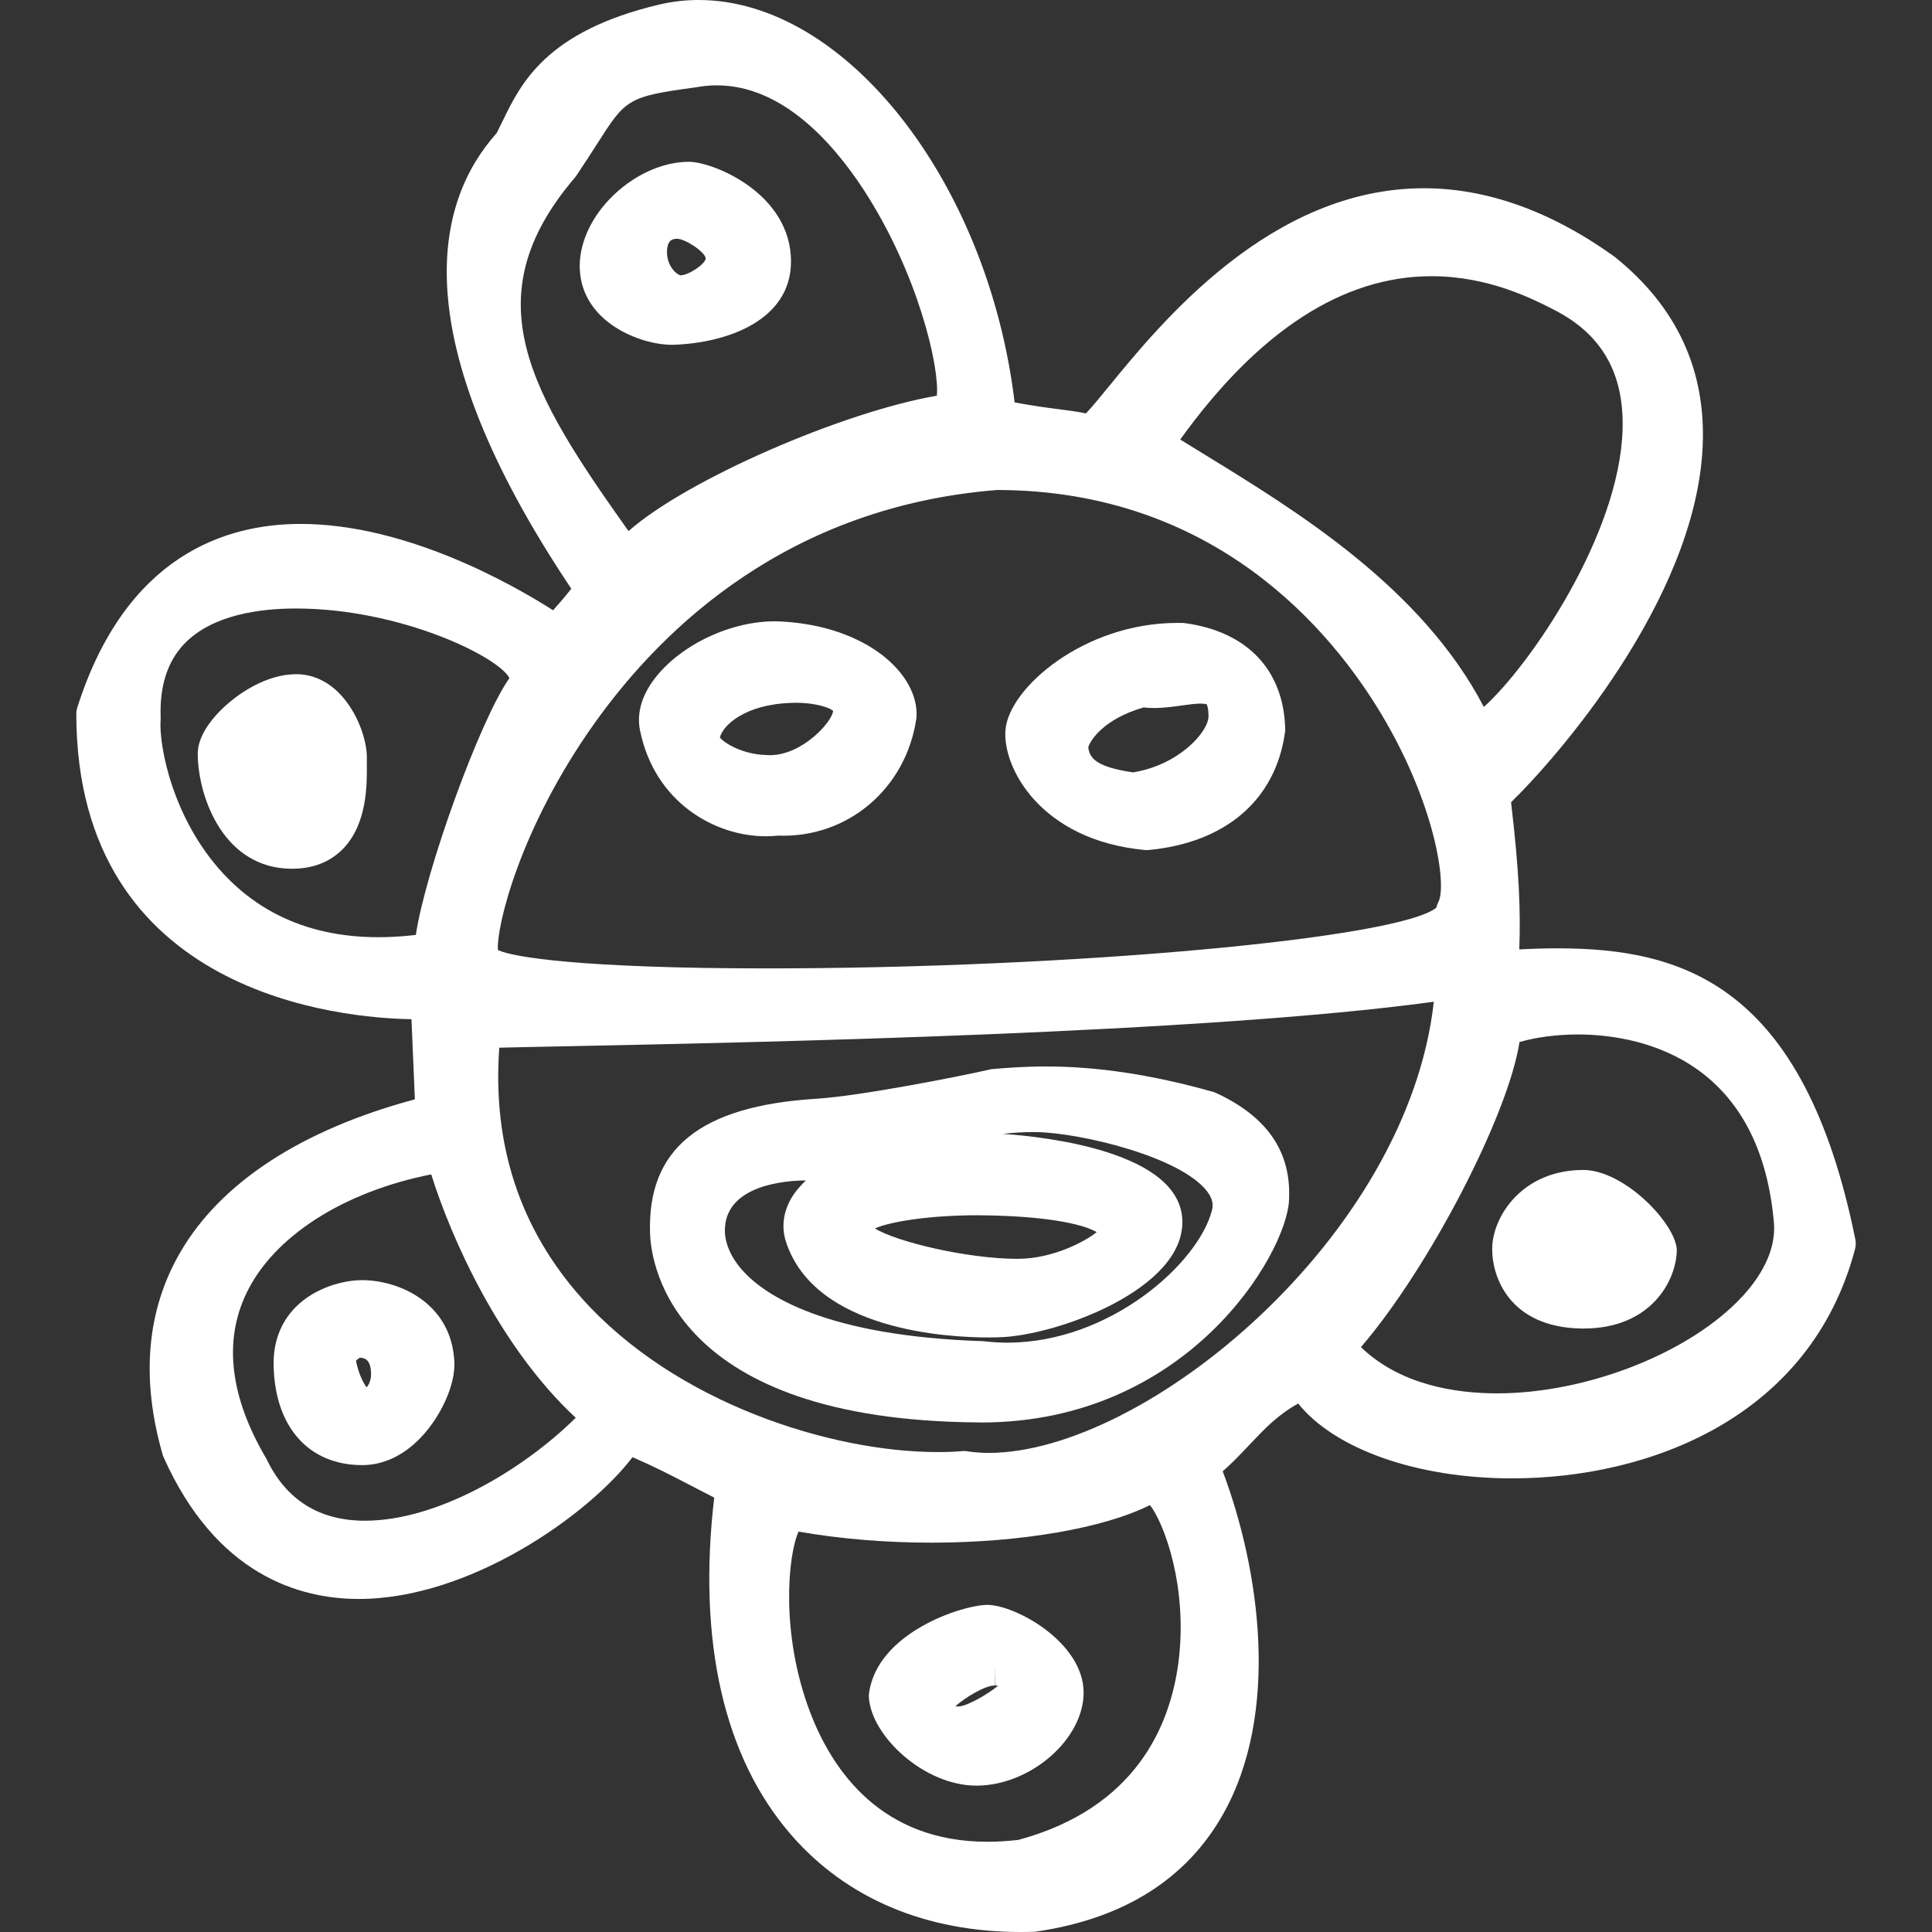 <?xml version="1.0" encoding="utf-8"?>
<!-- Generator: Adobe Illustrator 14.0.0, SVG Export Plug-In . SVG Version: 6.00 Build 43363)  -->
<!DOCTYPE svg PUBLIC "-//W3C//DTD SVG 1.1//EN" "http://www.w3.org/Graphics/SVG/1.1/DTD/svg11.dtd">
<svg version="1.1" id="Shape_1_1_" xmlns="http://www.w3.org/2000/svg" xmlns:xlink="http://www.w3.org/1999/xlink" x="0px" y="0px"
	 width="50px" height="50px" viewBox="0 0 50 50" enable-background="new 0 0 50 50" xml:space="preserve">
<rect x="0" y="0" width="50" height="50" fill="#333333" stroke="none"/>
<g>
	<path fill="none" d="M18.768,31.778c-0.021,0.367,0.149,0.766,0.478,1.125c0.565,0.617,2.12,1.672,6.188,1.804
		c0.016,0.001,0.031,0.002,0.047,0.005c0.194,0.021,0.395,0.035,0.593,0.035c2.667,0,4.955-2.064,5.299-3.43
		c0.029-0.113,0.04-0.271-0.125-0.484c-0.691-0.902-3.281-1.516-4.405-1.535l-0.106-0.002c-0.26,0-0.519,0.018-0.776,0.047
		c1.147,0.08,4.593,0.473,4.644,2.242c0.053,1.777-3.244,2.973-4.709,3.021c-0.1,0.004-0.205,0.006-0.318,0.006
		c-1.037,0-4.474-0.178-5.228-2.471c-0.141-0.425-0.061-0.875,0.225-1.269c0.082-0.113,0.182-0.224,0.295-0.326
		C20.342,30.554,18.831,30.663,18.768,31.778z"/>
	<path fill="none" d="M15.057,33.595c2.443,2.738,6.486,3.986,9.207,3.986c0.225,0,0.44-0.008,0.644-0.025
		c0.016-0.002,0.03-0.003,0.045-0.003c0.028,0,0.057,0.003,0.084,0.009c0.175,0.025,0.36,0.039,0.554,0.039
		c4.032,0,10.839-5.566,11.519-11.674c-5.973,0.816-17.401,1.049-22.39,1.149c-0.76,0.015-1.38,0.026-1.795,0.038
		C12.743,29.624,13.458,31.802,15.057,33.595z M21.124,28.433c1.126-0.07,3.661-0.567,4.482-0.754
		c0.023-0.007,0.049-0.01,0.074-0.013c0.342-0.028,0.809-0.069,1.391-0.069c1.34,0,2.754,0.215,4.322,0.657
		c0.027,0.009,0.056,0.019,0.082,0.03c1.34,0.623,1.957,1.535,1.885,2.791c-0.076,1.383-2.621,5.736-7.966,5.736l0,0h-0.066
		c-7.92-0.056-8.469-4.076-8.498-4.881C16.746,29.733,18.112,28.62,21.124,28.433z"/>
	<path fill="none" d="M19.923,19.545c0.845,0,1.611-0.866,1.638-1.146c-0.045-0.059-0.391-0.211-0.965-0.211l-0.101,0.002
		c-1.2,0.033-1.78,0.57-1.865,0.896c0.115,0.147,0.578,0.433,1.179,0.453C19.862,19.543,19.893,19.545,19.923,19.545z"/>
	<path fill="none" d="M28.385,31.888c-0.268-0.158-1.082-0.41-2.964-0.436l-0.13-0.001c-1.226,0-2.252,0.163-2.647,0.341
		c0.549,0.344,2.39,0.787,3.684,0.787h0.036C27.241,32.569,28.066,32.142,28.385,31.888z"/>
	<path fill="none" d="M31.273,18.54c0-0.23-0.043-0.305-0.049-0.314c-0.004,0-0.047-0.017-0.154-0.017
		c-0.139,0-0.313,0.024-0.496,0.051c-0.318,0.046-0.678,0.087-0.977,0.048c-1.047,0.299-1.39,0.868-1.434,1.03
		c0.029,0.304,0.251,0.521,1.156,0.653C30.514,19.797,31.273,18.938,31.273,18.54z"/>
	<path fill="none" d="M40.238,8.026c-0.555-0.285-1.704-0.879-3.188-0.879c-2.299,0-4.485,1.422-6.505,4.228
		c0.206,0.128,0.421,0.261,0.643,0.396c2.389,1.465,5.604,3.438,7.215,6.526c1.193-1.077,3.509-4.45,3.59-7.177
		C42.036,9.669,41.463,8.658,40.238,8.026z"/>
	<path fill="none" d="M9.315,35.138c-0.035,0.021-0.076,0.051-0.104,0.079c0.064,0.325,0.191,0.58,0.275,0.687
		c0.051-0.055,0.115-0.18,0.115-0.329C9.604,35.194,9.452,35.144,9.315,35.138z"/>
	<path fill="none" d="M5.79,22.618c1.204,1.292,2.877,1.826,4.975,1.578c0.245-1.649,1.655-5.562,2.422-6.646
		c-0.277-0.548-2.813-1.801-5.529-1.801c-0.915,0-2.157,0.158-2.883,0.912c-0.438,0.456-0.646,1.1-0.614,1.916
		c0.001,0.02,0.001,0.039,0,0.058C4.112,19.286,4.459,21.192,5.79,22.618z M5.698,18.399c0.453-0.461,1.209-0.953,1.972-0.953
		c0.415,0,0.804,0.176,1.125,0.507c0.474,0.489,0.715,1.231,0.702,1.682c-0.001,0.04,0,0.091,0,0.151
		c0.004,0.502,0.014,1.546-0.626,2.191c-0.333,0.336-0.774,0.506-1.313,0.506c-1.748,0-2.423-1.815-2.438-2.961
		C5.112,19.086,5.43,18.67,5.698,18.399z"/>
	<path fill="none" d="M9.446,39.356c1.855,0,4.052-1.282,5.455-2.664c-1.976-1.832-3.226-4.655-3.74-6.299
		c-2.273,0.448-4.083,1.604-4.785,3.078c-0.593,1.243-0.421,2.678,0.509,4.264c0.009,0.012,0.015,0.024,0.021,0.037
		C7.415,38.824,8.268,39.356,9.446,39.356z M7.647,33.831c0.513-0.518,1.25-0.701,1.727-0.701c0.917,0,2.309,0.564,2.385,2.116
		c0.027,0.575-0.334,1.396-0.861,1.95c-0.449,0.471-0.977,0.721-1.524,0.721c-1.396,0-2.274-1.004-2.293-2.617
		C7.075,34.722,7.272,34.213,7.647,33.831z"/>
	<path fill="none" d="M45.906,31.634c-0.387-4.389-3.678-4.863-5.074-4.863c-0.537,0-1.076,0.072-1.509,0.196
		c-0.296,1.903-2.349,5.86-4.104,7.896c1.014,0.98,2.448,1.199,3.524,1.199c2.347,0,5.021-1.063,6.36-2.524
		C45.508,33.097,45.977,32.407,45.906,31.634z M40.986,34.384L40.986,34.384h-0.071c-1.835-0.037-2.308-1.322-2.297-2.078
		c0.011-0.816,0.771-2.027,2.364-2.027c1.067,0.014,2.387,1.396,2.414,2.07C43.386,33.153,42.723,34.384,40.986,34.384z"/>
	<path fill="none" d="M17.379,8.376L17.379,8.376L17.379,8.376z"/>
	<path fill="none" d="M24.725,44.153c0.025,0.006,0.055,0.01,0.088,0.01c0.205-0.008,0.744-0.309,1.019-0.54
		c-0.023-0.003-0.049-0.004-0.077-0.005l-0.006-0.543l0,0v0.543C25.489,43.618,25.002,43.919,24.725,44.153z"/>
	<path fill="none" d="M18.553,2.209c-0.184,0-0.371,0.019-0.557,0.054c-1.762,0.236-1.807,0.305-2.543,1.461
		c-0.15,0.235-0.323,0.506-0.537,0.822c-0.012,0.018-0.023,0.033-0.037,0.049c-2.667,3.12-1.143,5.584,1.387,9.15
		c1.522-1.346,5.579-3.094,7.979-3.504c0.075-0.729-0.485-3.17-1.899-5.338C21.542,3.674,20.233,2.209,18.553,2.209z M17.422,8.921
		c-0.006,0-0.038,0.001-0.043,0.001c-0.796,0-2.309-0.573-2.375-1.953c-0.027-0.612,0.252-1.274,0.77-1.815
		c0.578-0.606,1.348-0.967,2.058-0.967c0.628,0.004,2.647,0.819,2.64,2.588C20.463,8.288,18.825,8.877,17.422,8.921z"/>
	<path fill="none" d="M25.27,45.667L25.27,45.667L25.27,45.667z"/>
	<path fill="none" d="M25.559,47.665c0.258,0,0.525-0.018,0.799-0.049c3.025-0.82,3.922-2.938,4.138-4.575
		c0.262-1.974-0.382-3.653-0.736-4.089c-1.185,0.596-3.343,0.972-5.655,0.972c-1.188,0-2.344-0.097-3.438-0.286
		c-0.275,0.604-0.475,2.648,0.305,4.682C21.553,45.847,22.824,47.665,25.559,47.665z M22.489,43.827
		c0.207-1.578,2.424-2.293,3.068-2.293c0.748,0.011,2.477,0.977,2.486,2.26c0.009,1.202-1.35,2.4-2.745,2.418
		c-0.002,0-0.026,0-0.028,0c-1.357,0-2.721-1.281-2.785-2.277C22.483,43.897,22.485,43.862,22.489,43.827z"/>
	<path fill="none" d="M17.616,7.125c0.203,0,0.641-0.295,0.648-0.438c-0.012-0.158-0.521-0.506-0.744-0.508
		c-0.043,0-0.125,0.008-0.179,0.063c-0.055,0.056-0.083,0.163-0.081,0.303C17.27,6.907,17.53,7.119,17.616,7.125z"/>
	<path fill="none" d="M25.807,12.683c-5.359,0.426-8.625,3.514-10.417,6.032c-1.945,2.729-2.547,5.285-2.502,5.872
		c0.373,0.186,2.207,0.477,6.965,0.477c7.86,0,16.313-0.771,17.318-1.569c0.012-0.052,0.028-0.099,0.053-0.146
		c0.23-0.428-0.074-2.523-1.459-4.843C34.468,16.334,31.451,12.69,25.807,12.683z M23.716,18.601
		c-0.263,1.799-1.766,3.092-3.577,3.026c-0.104,0.011-0.211,0.017-0.318,0.017l0,0c-1.301,0-2.875-0.859-3.256-2.748
		c-0.094-0.455,0.057-0.94,0.434-1.401c0.713-0.874,2.055-1.47,3.218-1.409c2.238,0.119,3.562,1.373,3.505,2.466
		C23.721,18.567,23.718,18.584,23.716,18.601z M33.257,18.95c-0.243,1.744-1.528,2.855-3.524,3.047
		c-0.019,0.001-0.035,0.002-0.053,0.002c-0.017,0-0.033-0.001-0.051-0.002c-2.709-0.255-3.688-2.148-3.607-3.105
		c0.09-1.091,2.039-2.771,4.447-2.771h0.123c0.02,0.001,0.039,0.002,0.059,0.005c1.617,0.212,2.57,1.208,2.611,2.733
		C33.264,18.89,33.262,18.919,33.257,18.95z"/>
	<path fill="#FFFFFF" d="M17.833,4.187c-0.71,0-1.479,0.362-2.059,0.967c-0.517,0.543-0.797,1.205-0.769,1.818
		c0.065,1.379,1.578,1.951,2.375,1.951c0.007,0,0.037,0,0.043,0c1.401-0.045,3.041-0.635,3.048-2.146
		C20.479,5.007,18.46,4.19,17.833,4.187z M17.341,6.242c0.054-0.056,0.134-0.063,0.179-0.063c0.224,0.002,0.732,0.35,0.744,0.508
		c-0.008,0.144-0.445,0.438-0.648,0.438c-0.086-0.005-0.346-0.217-0.354-0.58C17.258,6.405,17.288,6.298,17.341,6.242z
		 M17.379,8.376L17.379,8.376L17.379,8.376L17.379,8.376z"/>
	<path fill="#FFFFFF" d="M20.215,16.084c-1.164-0.062-2.504,0.535-3.218,1.409c-0.376,0.46-0.526,0.945-0.435,1.402
		c0.381,1.888,1.957,2.748,3.258,2.748l0,0c0.105,0,0.213-0.006,0.318-0.017c1.811,0.067,3.313-1.228,3.576-3.026
		c0.002-0.017,0.004-0.033,0.006-0.05C23.778,17.457,22.455,16.203,20.215,16.084z M18.63,19.086
		c0.085-0.326,0.664-0.862,1.866-0.896l0.1-0.002c0.574,0,0.92,0.153,0.965,0.211c-0.025,0.281-0.793,1.145-1.639,1.145
		c-0.029,0-0.061-0.001-0.113-0.005C19.208,19.517,18.747,19.233,18.63,19.086z"/>
	<path fill="#FFFFFF" d="M25.325,36.812l0.066,0.002l0,0c5.345,0,7.891-4.354,7.968-5.737c0.07-1.255-0.547-2.168-1.887-2.791
		c-0.025-0.013-0.055-0.022-0.082-0.03c-1.568-0.441-2.981-0.656-4.322-0.656c-0.58,0-1.049,0.039-1.391,0.068
		c-0.025,0.002-0.051,0.006-0.074,0.014c-0.819,0.186-3.356,0.685-4.482,0.754c-3.012,0.188-4.377,1.301-4.297,3.498
		C16.856,32.735,17.405,36.757,25.325,36.812z M22.643,31.792c0.396-0.178,1.422-0.341,2.646-0.341l0.13,0.001
		c1.882,0.023,2.698,0.275,2.963,0.436c-0.316,0.254-1.143,0.684-2.021,0.69h-0.037C25.033,32.578,23.19,32.134,22.643,31.792z
		 M20.567,30.874c-0.283,0.395-0.363,0.844-0.225,1.268c0.754,2.293,4.193,2.471,5.23,2.471c0.111,0,0.219,0,0.318-0.006
		c1.463-0.049,4.762-1.242,4.709-3.021c-0.052-1.771-3.496-2.162-4.645-2.242c0.26-0.028,0.52-0.046,0.777-0.046l0.105,0.001
		c1.124,0.021,3.715,0.632,4.405,1.535c0.165,0.216,0.153,0.373,0.125,0.485c-0.343,1.363-2.632,3.429-5.298,3.429
		c-0.199,0-0.399-0.013-0.593-0.035c-0.016-0.002-0.033-0.004-0.049-0.004c-4.066-0.133-5.621-1.188-6.187-1.806
		c-0.329-0.358-0.499-0.758-0.478-1.123c0.062-1.116,1.573-1.227,2.094-1.231C20.75,30.651,20.651,30.761,20.567,30.874z"/>
	<path fill="#FFFFFF" d="M40.982,30.278c-1.594,0-2.354,1.211-2.364,2.027c-0.011,0.756,0.462,2.041,2.297,2.077h0.071l0,0
		c1.734,0,2.398-1.229,2.41-2.034C43.369,31.673,42.052,30.29,40.982,30.278z"/>
	<path fill="#FFFFFF" d="M25.27,46.212c0.004,0,0.027,0,0.029,0c1.394-0.018,2.753-1.216,2.745-2.418
		c-0.01-1.283-1.739-2.249-2.485-2.26c-0.646,0-2.863,0.714-3.069,2.293c-0.005,0.035-0.007,0.07-0.003,0.105
		C22.55,44.929,23.914,46.212,25.27,46.212z M25.749,43.075l0.006,0.544c0.029,0.001,0.056,0.002,0.077,0.005
		c-0.273,0.23-0.814,0.533-1.019,0.539c-0.033,0-0.063-0.004-0.088-0.008c0.276-0.236,0.764-0.535,1.023-0.535L25.749,43.075
		L25.749,43.075z M25.27,45.667L25.27,45.667L25.27,45.667L25.27,45.667z"/>
	<path fill="#FFFFFF" d="M7.555,22.483c0.538,0,0.981-0.17,1.313-0.506c0.64-0.646,0.631-1.688,0.626-2.19
		c0-0.062-0.001-0.112,0-0.151c0.014-0.449-0.229-1.191-0.703-1.682c-0.32-0.331-0.709-0.506-1.124-0.506
		c-0.763,0-1.519,0.492-1.972,0.951c-0.268,0.271-0.584,0.688-0.578,1.125C5.133,20.669,5.809,22.483,7.555,22.483z"/>
	<path fill="#FFFFFF" d="M48.018,32.085c-1.336-6.628-4.496-7.542-7.711-7.542c-0.306,0-0.632,0.009-0.988,0.028
		c0.037-1.014-0.004-2.037-0.213-3.809c1.086-1.051,4.783-5.205,4.959-9.215c0.088-1.972-0.674-3.617-2.282-4.904
		c-1.638-1.176-3.298-1.771-4.933-1.771c-3.957,0-6.791,3.463-8.152,5.128c-0.215,0.263-0.45,0.551-0.594,0.699
		c-0.248-0.052-0.471-0.079-0.72-0.111c-0.286-0.036-0.632-0.081-1.126-0.174C25.577,4.728,21.895,0,18.079,0
		c-0.34,0-0.678,0.039-1.01,0.116c-2.933,0.693-3.586,2.037-4.063,3.02c-0.051,0.104-0.103,0.209-0.153,0.309
		c-1.576,1.762-2.465,5.224,1.932,11.791c-0.164,0.209-0.332,0.404-0.471,0.558c-1.012-0.646-3.779-2.235-6.537-2.235
		c-1.947,0-4.529,0.825-5.777,4.754c-0.018,0.054-0.025,0.109-0.025,0.166c0.008,7.295,6.92,7.871,8.674,7.898
		c0.024,0.576,0.065,1.495,0.088,2.074c-2.928,0.785-5.023,2.15-6.073,3.961c-0.871,1.502-1.022,3.264-0.454,5.236
		c0.007,0.022,0.016,0.049,0.027,0.072c1.356,3.026,3.496,3.661,5.051,3.661c2.886,0,5.955-2.188,7.082-3.67
		c0.601,0.265,0.883,0.41,1.471,0.715c0.18,0.095,0.389,0.202,0.643,0.332c-0.437,3.722,0.252,6.736,2,8.738
		C21.912,49.135,23.962,50,26.415,50c0.118,0,0.235-0.002,0.354-0.006c0.021-0.002,0.041-0.003,0.062-0.007
		c2.244-0.332,3.864-1.348,4.813-3.02c1.494-2.631,0.961-6.341,0-8.889c0.254-0.223,0.469-0.451,0.681-0.676
		c0.392-0.414,0.737-0.783,1.272-1.079c0.942,1.176,3.067,1.937,5.532,1.937c0.001,0,0.001,0,0.001,0
		c3.532,0,7.721-1.559,8.878-5.932C48.029,32.251,48.032,32.166,48.018,32.085z M6.884,37.735c-0.931-1.586-1.102-3.02-0.509-4.262
		c0.703-1.474,2.512-2.63,4.785-3.08c0.515,1.644,1.765,4.467,3.74,6.299c-1.403,1.381-3.6,2.664-5.455,2.664
		c-1.178,0-2.032-0.531-2.541-1.584C6.899,37.761,6.893,37.747,6.884,37.735z M4.772,16.66c0.726-0.755,1.967-0.912,2.883-0.912
		c2.717,0,5.252,1.253,5.529,1.801c-0.767,1.086-2.177,4.997-2.422,6.646c-2.096,0.25-3.77-0.286-4.975-1.577
		c-1.329-1.425-1.676-3.332-1.631-3.983c0.002-0.02,0.002-0.039,0.002-0.058C4.127,17.76,4.333,17.116,4.772,16.66z M38.744,36.06
		c-1.076,0-2.512-0.219-3.523-1.197c1.754-2.036,3.809-5.991,4.104-7.896c0.433-0.124,0.972-0.195,1.509-0.195
		c1.397,0,4.688,0.476,5.074,4.863c0.069,0.773-0.398,1.461-0.802,1.902C43.766,34.999,41.091,36.06,38.744,36.06z M37.107,25.925
		c-0.68,6.107-7.484,11.676-11.519,11.676c-0.192,0-0.378-0.014-0.553-0.041c-0.028-0.006-0.057-0.008-0.084-0.008
		c-0.016,0-0.031,0.002-0.047,0.002c-0.201,0.02-0.418,0.025-0.643,0.025c-2.721,0.001-6.764-1.247-9.207-3.984
		c-1.598-1.793-2.314-3.971-2.133-6.481c0.416-0.011,1.035-0.022,1.795-0.038C19.708,26.974,31.135,26.741,37.107,25.925z
		 M38.402,18.296c-1.609-3.087-4.827-5.061-7.215-6.525c-0.221-0.136-0.437-0.268-0.643-0.396c2.02-2.805,4.205-4.227,6.505-4.227
		c1.482,0,2.634,0.594,3.188,0.879c1.225,0.631,1.798,1.643,1.755,3.093C41.911,13.845,39.598,17.219,38.402,18.296z M37.223,23.349
		c-0.023,0.045-0.041,0.094-0.053,0.145c-1.006,0.798-9.458,1.568-17.318,1.568c-4.758,0-6.592-0.289-6.966-0.476
		c-0.044-0.587,0.558-3.144,2.503-5.872c1.795-2.52,5.059-5.607,10.417-6.033c5.646,0.008,8.661,3.651,9.957,5.824
		C37.146,20.825,37.453,22.921,37.223,23.349z M24.245,10.241c-2.398,0.41-6.456,2.158-7.979,3.504
		c-2.531-3.566-4.055-6.03-1.387-9.15c0.014-0.016,0.025-0.031,0.037-0.049c0.213-0.316,0.387-0.587,0.537-0.822
		c0.736-1.154,0.781-1.225,2.542-1.462c0.187-0.034,0.374-0.053,0.558-0.053c1.68,0,2.989,1.466,3.793,2.694
		C23.76,7.071,24.321,9.512,24.245,10.241z M20.667,39.638c1.093,0.19,2.247,0.286,3.437,0.286c2.312,0,4.47-0.376,5.655-0.972
		c0.354,0.436,0.997,2.115,0.736,4.089c-0.218,1.637-1.112,3.755-4.138,4.575c-0.273,0.031-0.543,0.049-0.799,0.049
		c-2.735,0-4.003-1.818-4.589-3.344C20.192,42.286,20.391,40.241,20.667,39.638z"/>
	<path fill="#FFFFFF" d="M30.648,16.125c-0.02-0.001-0.039-0.003-0.058-0.004h-0.123c-2.409,0-4.358,1.681-4.446,2.771
		c-0.08,0.959,0.896,2.852,3.606,3.106C29.645,21.999,29.662,22,29.68,22c0.016,0,0.034-0.001,0.051-0.002
		c1.998-0.192,3.283-1.302,3.525-3.048c0.005-0.03,0.008-0.061,0.005-0.09C33.221,17.333,32.268,16.337,30.648,16.125z
		 M28.165,19.338c0.044-0.162,0.387-0.731,1.433-1.03c0.299,0.039,0.658-0.002,0.978-0.049c0.184-0.025,0.356-0.05,0.497-0.05
		c0.107,0,0.148,0.017,0.154,0.017c0.006,0.008,0.049,0.084,0.049,0.313c-0.002,0.399-0.76,1.258-1.953,1.45
		C28.416,19.856,28.193,19.642,28.165,19.338z"/>
	<path fill="#FFFFFF" d="M9.375,37.917c0.548,0,1.075-0.25,1.522-0.721c0.527-0.555,0.891-1.375,0.862-1.95
		c-0.075-1.552-1.468-2.116-2.385-2.116c-0.476,0-1.214,0.184-1.726,0.701c-0.377,0.382-0.573,0.891-0.567,1.469
		C7.098,36.913,7.977,37.917,9.375,37.917z M9.487,35.903c-0.084-0.106-0.211-0.361-0.275-0.688
		c0.027-0.027,0.068-0.061,0.104-0.079c0.136,0.009,0.287,0.06,0.287,0.437C9.604,35.726,9.538,35.849,9.487,35.903z"/>
</g>
</svg>
